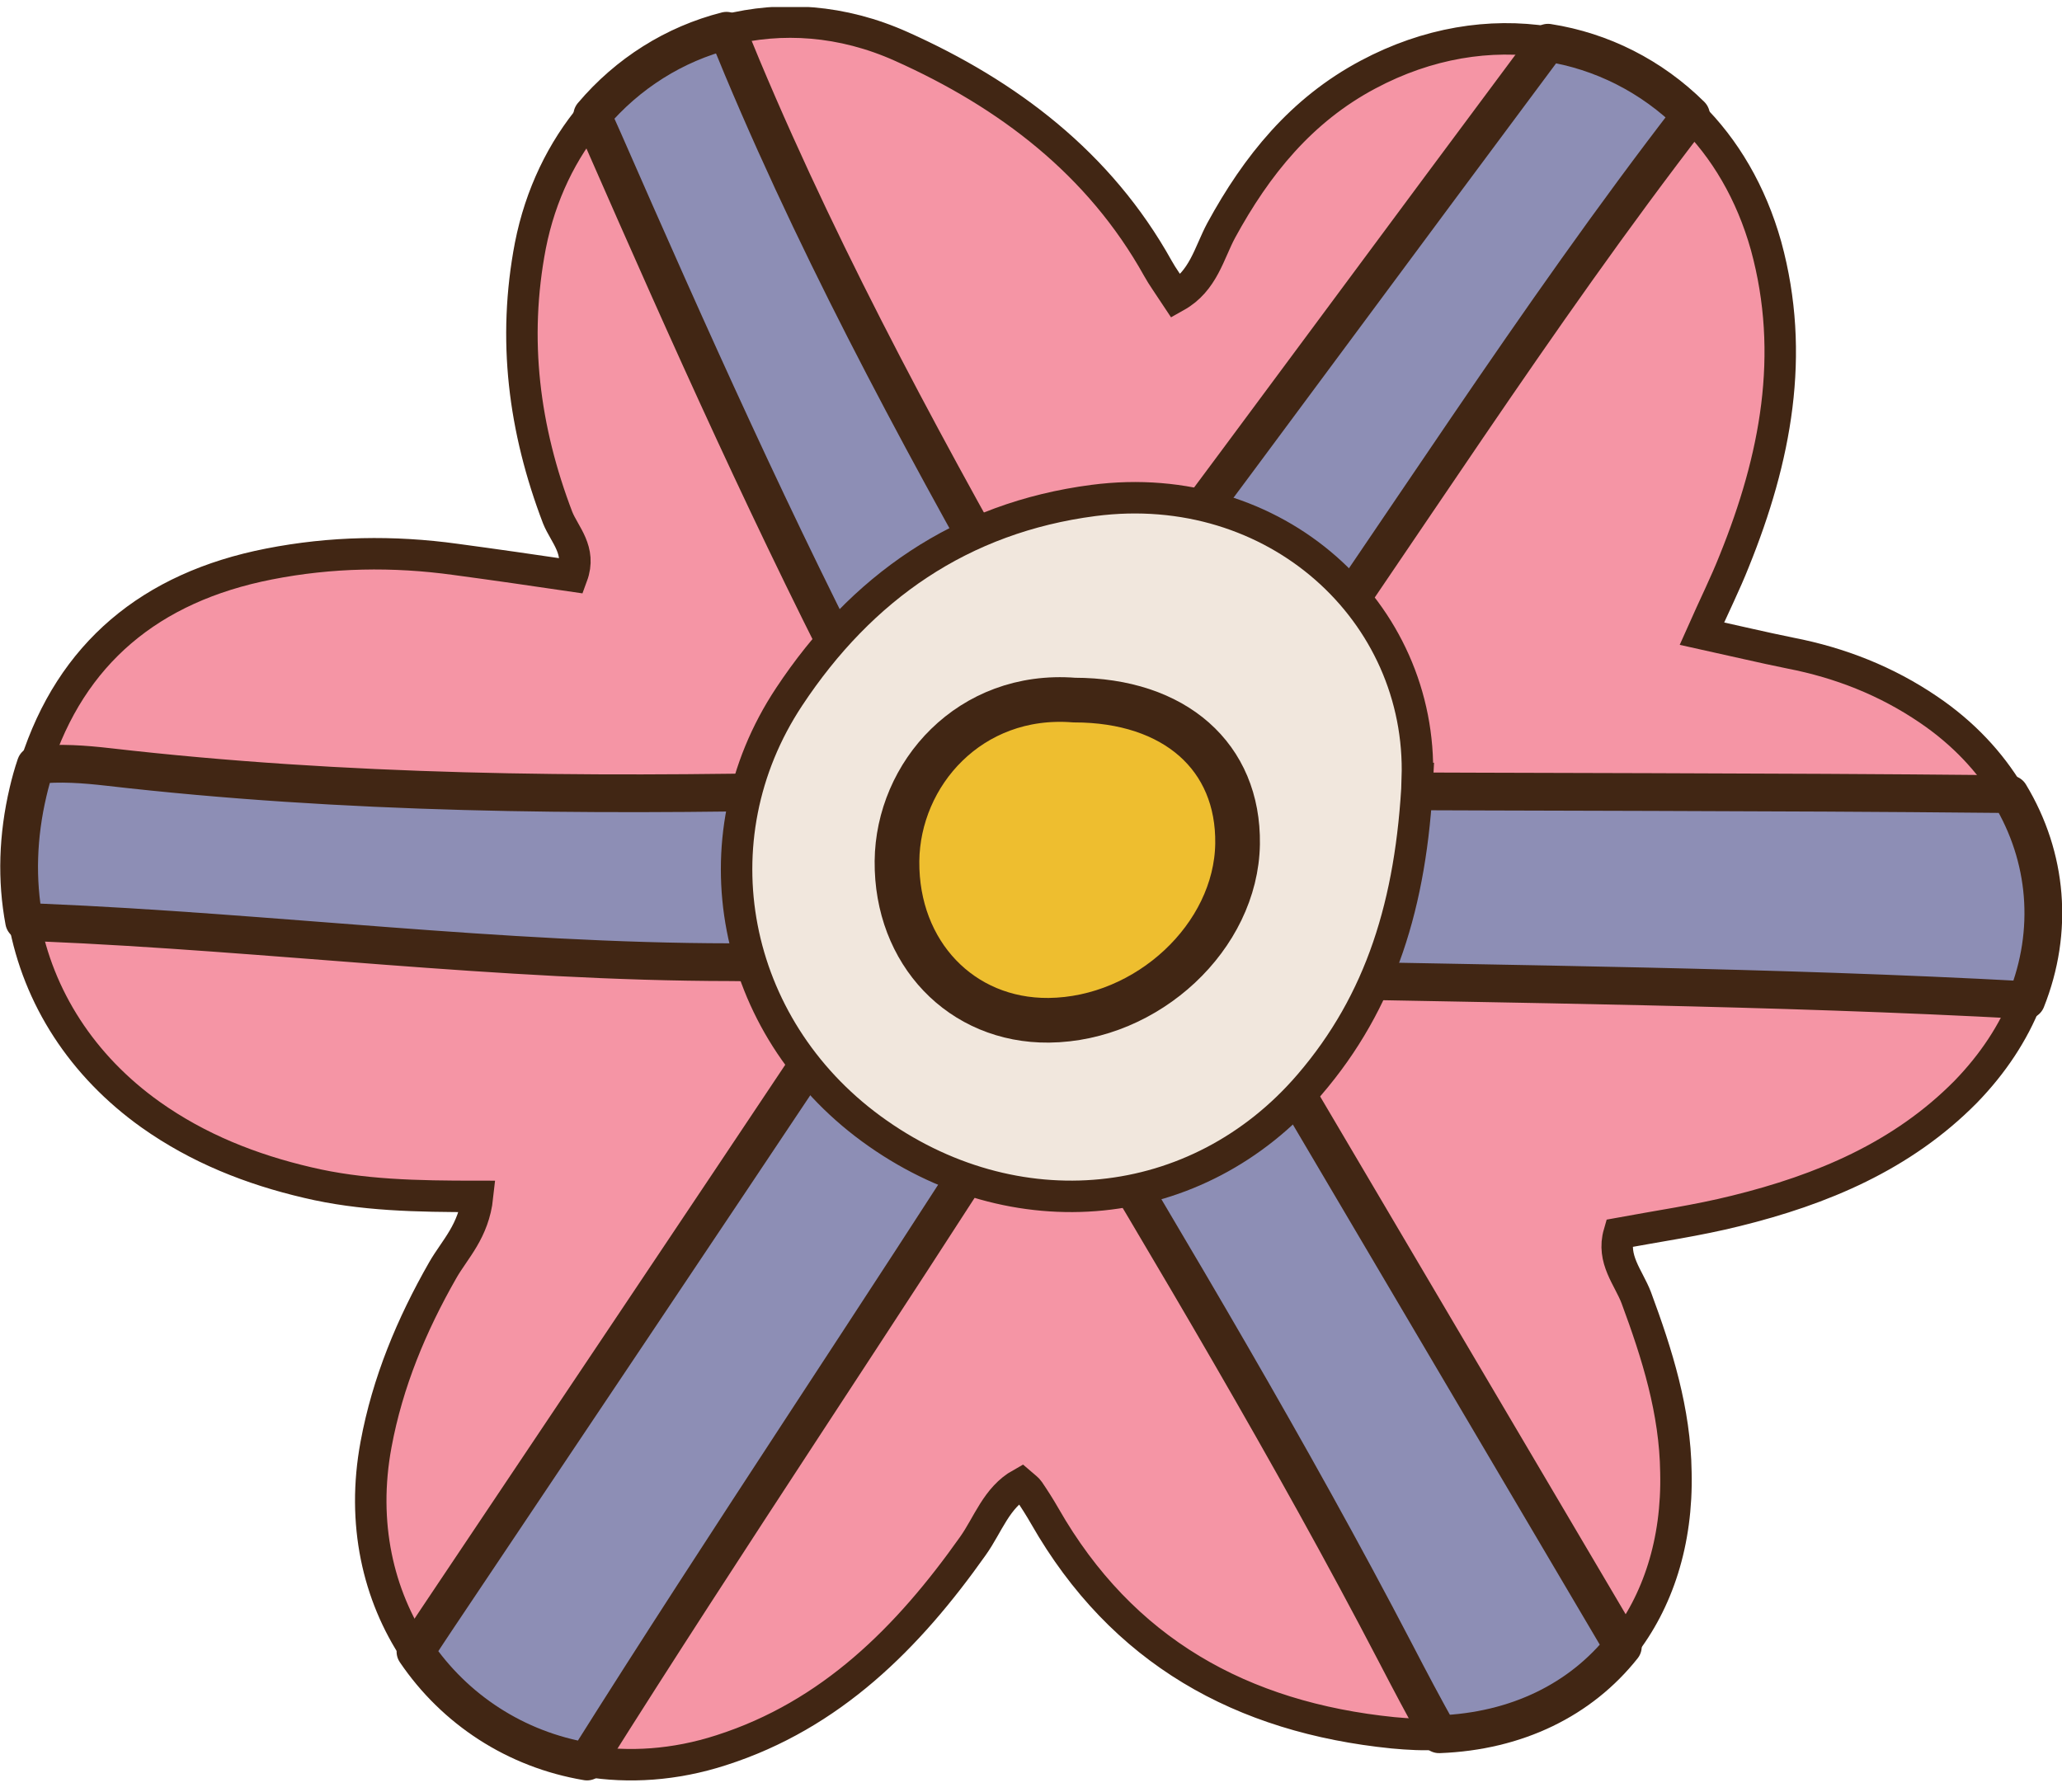 <svg width="176" height="153" viewBox="0 0 176 153" fill="none" xmlns="http://www.w3.org/2000/svg">
<g clip-path="url(#clip0_1384_10857)">
<path d="M172.939 85.398C171.847 88.155 170.129 90.786 167.784 93.203C162.36 98.698 155.504 101.563 148.165 103.371C144.871 104.194 141.488 104.677 138.194 105.286C137.549 107.506 138.999 109.045 139.662 110.781C141.452 115.615 142.973 120.448 143.045 125.675C143.188 131.654 141.488 136.738 138.498 140.55C134.918 145.061 129.476 147.782 122.817 148.033C121.564 148.122 120.257 148.051 118.897 147.925C105.99 146.619 95.769 140.962 89.182 129.434C88.752 128.682 88.305 127.984 87.821 127.268C87.714 127.107 87.535 126.982 87.159 126.659C85.047 127.841 84.331 130.168 83.042 131.976C77.51 139.799 70.941 146.404 61.561 149.411C57.587 150.7 53.649 150.933 50.087 150.342C44 149.322 38.791 145.903 35.462 140.962C32.275 136.183 30.843 130.043 32.096 123.312C33.081 117.995 35.121 113.109 37.789 108.436C38.809 106.646 40.438 105.125 40.76 102.135C35.551 102.135 30.861 102.046 26.261 100.954C21.427 99.826 16.916 98.036 12.853 95.154C6.999 90.983 3.258 85.148 2.059 78.596C1.397 75.07 1.504 71.328 2.399 67.533C2.578 66.764 2.793 65.994 3.043 65.26C6.069 55.808 12.817 50.134 22.967 48.147C28.248 47.109 33.564 47.019 38.881 47.753C42.21 48.2 45.558 48.684 48.833 49.167C49.639 46.983 48.189 45.659 47.598 44.191C44.716 36.637 43.732 28.975 45.271 20.956C46.13 16.606 47.992 12.811 50.534 9.786C53.559 6.205 57.551 3.699 61.99 2.572C66.698 1.372 71.872 1.694 76.938 3.968C86.013 8.031 93.836 13.938 98.83 22.907C99.224 23.623 99.743 24.321 100.388 25.305C102.715 23.999 103.198 21.6 104.236 19.667C107.261 14.117 111.074 9.392 116.767 6.367C121.868 3.646 127.185 2.822 132.09 3.592C136.69 4.308 140.933 6.456 144.298 9.786C147.234 12.668 149.471 16.462 150.742 20.991C153.284 30.282 151.548 39.178 148.039 47.86C147.27 49.812 146.321 51.709 145.265 54.09C148.039 54.699 150.42 55.271 152.819 55.755C157.061 56.578 161.017 58.135 164.597 60.57C167.587 62.593 169.878 65.063 171.507 67.784C174.747 73.154 175.266 79.473 172.921 85.362" fill="#F595A5"/>
<path d="M172.939 85.398C171.847 88.155 170.129 90.786 167.784 93.203C162.36 98.698 155.504 101.563 148.165 103.371C144.871 104.194 141.488 104.677 138.194 105.286C137.549 107.506 138.999 109.045 139.662 110.781C141.452 115.615 142.973 120.448 143.045 125.675C143.188 131.654 141.488 136.738 138.498 140.55C134.918 145.061 129.476 147.782 122.817 148.033C121.564 148.122 120.257 148.051 118.897 147.925C105.99 146.619 95.769 140.962 89.182 129.434C88.752 128.682 88.305 127.984 87.821 127.268C87.714 127.107 87.535 126.982 87.159 126.659C85.047 127.841 84.331 130.168 83.042 131.976C77.51 139.799 70.941 146.404 61.561 149.411C57.587 150.7 53.649 150.933 50.087 150.342C44 149.322 38.791 145.903 35.462 140.962C32.275 136.183 30.843 130.043 32.096 123.312C33.081 117.995 35.121 113.109 37.789 108.436C38.809 106.646 40.438 105.125 40.76 102.135C35.551 102.135 30.861 102.046 26.261 100.954C21.427 99.826 16.916 98.036 12.853 95.154C6.999 90.983 3.258 85.148 2.059 78.596C1.397 75.07 1.504 71.328 2.399 67.533C2.578 66.764 2.793 65.994 3.043 65.26C6.069 55.808 12.817 50.134 22.967 48.147C28.248 47.109 33.564 47.019 38.881 47.753C42.21 48.2 45.558 48.684 48.833 49.167C49.639 46.983 48.189 45.659 47.598 44.191C44.716 36.637 43.732 28.975 45.271 20.956C46.13 16.606 47.992 12.811 50.534 9.786C53.559 6.205 57.551 3.699 61.99 2.572C66.698 1.372 71.872 1.694 76.938 3.968C86.013 8.031 93.836 13.938 98.83 22.907C99.224 23.623 99.743 24.321 100.388 25.305C102.715 23.999 103.198 21.6 104.236 19.667C107.261 14.117 111.074 9.392 116.767 6.367C121.868 3.646 127.185 2.822 132.09 3.592C136.69 4.308 140.933 6.456 144.298 9.786C147.234 12.668 149.471 16.462 150.742 20.991C153.284 30.282 151.548 39.178 148.039 47.86C147.27 49.812 146.321 51.709 145.265 54.09C148.039 54.699 150.42 55.271 152.819 55.755C157.061 56.578 161.017 58.135 164.597 60.57C167.587 62.593 169.878 65.063 171.507 67.784C174.747 73.154 175.266 79.473 172.921 85.362L172.939 85.398Z" stroke="#412614" stroke-width="2.685" stroke-miterlimit="10"/>
<path d="M106.152 83.984C105.829 86.311 107.226 87.51 108.049 88.925C118.199 106.145 128.366 123.348 138.516 140.568C134.936 145.079 129.494 147.8 122.835 148.051C121.546 145.759 120.329 143.45 119.13 141.141C110.161 123.921 100.191 107.255 90.291 90.697C88.018 90.428 87.696 92.254 86.98 93.364C74.825 112.464 62.134 131.242 50.104 150.378C44.018 149.358 38.809 145.938 35.462 140.998C36.052 140.085 36.643 139.19 37.252 138.277C48.422 121.594 59.61 104.928 70.744 88.227C71.782 86.669 73.196 85.255 73.34 82.695C69.58 82.516 65.964 82.14 62.384 82.14C42.694 82.122 23.182 79.581 3.545 78.757C3.043 78.739 2.56 78.703 2.059 78.65C1.397 75.123 1.504 71.382 2.399 67.587C2.578 66.817 2.793 66.047 3.043 65.314C5.102 65.081 7.214 65.242 9.255 65.475C29.447 67.802 49.711 67.963 70.01 67.533C72.14 67.515 74.252 67.533 76.293 67.533C77.278 64.759 75.523 63.094 74.593 61.304C66.197 45.193 58.804 28.635 51.519 12.005L50.552 9.839C53.577 6.259 57.569 3.753 62.008 2.625C62.492 3.646 62.921 4.702 63.351 5.758C70.636 23.122 79.694 39.59 88.967 55.934C89.504 56.847 89.987 57.813 91.187 58.207C93.639 56.184 95.214 53.338 97.112 50.778C108.604 35.366 120.007 19.899 131.481 4.505C131.696 4.218 131.911 3.95 132.126 3.646C136.726 4.362 140.969 6.51 144.334 9.839C130.962 27.149 119.344 45.676 106.76 63.488C106.062 64.472 104.952 65.385 105.471 67.032C107.423 67.945 109.553 67.48 111.593 67.515C131.248 67.623 150.903 67.587 170.558 67.784C170.881 67.784 171.221 67.784 171.543 67.802C174.783 73.172 175.302 79.491 172.957 85.38C151.244 84.199 129.476 84.038 107.745 83.572C107.351 83.572 106.921 83.751 106.169 83.966" fill="#8D8EB5"/>
<path d="M106.152 83.984C105.829 86.311 107.226 87.51 108.049 88.925C118.199 106.145 128.366 123.348 138.516 140.568C134.936 145.079 129.494 147.8 122.835 148.051C121.546 145.759 120.329 143.45 119.13 141.141C110.161 123.921 100.191 107.255 90.291 90.697C88.018 90.428 87.696 92.254 86.98 93.364C74.825 112.464 62.134 131.242 50.104 150.378C44.018 149.358 38.809 145.938 35.462 140.998C36.052 140.085 36.643 139.19 37.252 138.277C48.422 121.594 59.61 104.928 70.744 88.227C71.782 86.669 73.196 85.255 73.34 82.695C69.58 82.516 65.964 82.14 62.384 82.14C42.694 82.122 23.182 79.581 3.545 78.757C3.043 78.739 2.56 78.703 2.059 78.65C1.397 75.123 1.504 71.382 2.399 67.587C2.578 66.817 2.793 66.047 3.043 65.314C5.102 65.081 7.214 65.242 9.255 65.475C29.447 67.802 49.711 67.963 70.01 67.533C72.14 67.515 74.252 67.533 76.293 67.533C77.278 64.759 75.523 63.094 74.593 61.304C66.197 45.193 58.804 28.635 51.519 12.005L50.552 9.839C53.577 6.259 57.569 3.753 62.008 2.625C62.492 3.646 62.921 4.702 63.351 5.758C70.636 23.122 79.694 39.59 88.967 55.934C89.504 56.847 89.987 57.813 91.187 58.207C93.639 56.184 95.214 53.338 97.112 50.778C108.604 35.366 120.007 19.899 131.481 4.505C131.696 4.218 131.911 3.95 132.126 3.646C136.726 4.362 140.969 6.51 144.334 9.839C130.962 27.149 119.344 45.676 106.76 63.488C106.062 64.472 104.952 65.385 105.471 67.032C107.423 67.945 109.553 67.48 111.593 67.515C131.248 67.623 150.903 67.587 170.558 67.784C170.881 67.784 171.221 67.784 171.543 67.802C174.783 73.172 175.302 79.491 172.957 85.38C151.244 84.199 129.476 84.038 107.745 83.572C107.351 83.572 106.921 83.751 106.169 83.966L106.152 83.984Z" stroke="#412614" stroke-width="3.222" stroke-linecap="round" stroke-linejoin="round"/>
<path d="M120.991 66.459C120.472 77.11 117.858 85.506 111.772 92.594C102.213 103.729 86.55 105.286 74.36 96.354C62.42 87.6 59.269 71.686 67.36 59.478C73.518 50.17 82.057 44.191 93.334 42.723C108.872 40.7 121.438 52.228 120.973 66.459" fill="#F1E7DD"/>
<path d="M120.991 66.459C120.472 77.11 117.858 85.506 111.772 92.594C102.213 103.729 86.55 105.286 74.36 96.354C62.42 87.6 59.269 71.686 67.36 59.478C73.518 50.17 82.057 44.191 93.334 42.723C108.872 40.7 121.438 52.228 120.973 66.459H120.991Z" stroke="#412614" stroke-width="2.685" stroke-miterlimit="10"/>
<path d="M91.687 59.764C100.28 59.764 105.739 64.598 105.632 72.044C105.507 79.957 97.953 87.009 89.521 87.099C82.057 87.171 76.49 81.353 76.561 73.512C76.633 66.084 82.773 59.066 91.687 59.764Z" fill="#EEBE2F"/>
<path d="M91.687 59.764C100.28 59.764 105.739 64.598 105.632 72.044C105.507 79.957 97.953 87.009 89.521 87.099C82.057 87.171 76.49 81.353 76.561 73.512C76.633 66.084 82.773 59.066 91.687 59.764Z" stroke="#412614" stroke-width="3.813" stroke-miterlimit="10"/>
</g>
<defs>
<clipPath id="clip0_1384_10857">
<rect width="176" height="151.422" fill="white" transform="translate(0 0.603)"/>
</clipPath>
</defs>
</svg>

